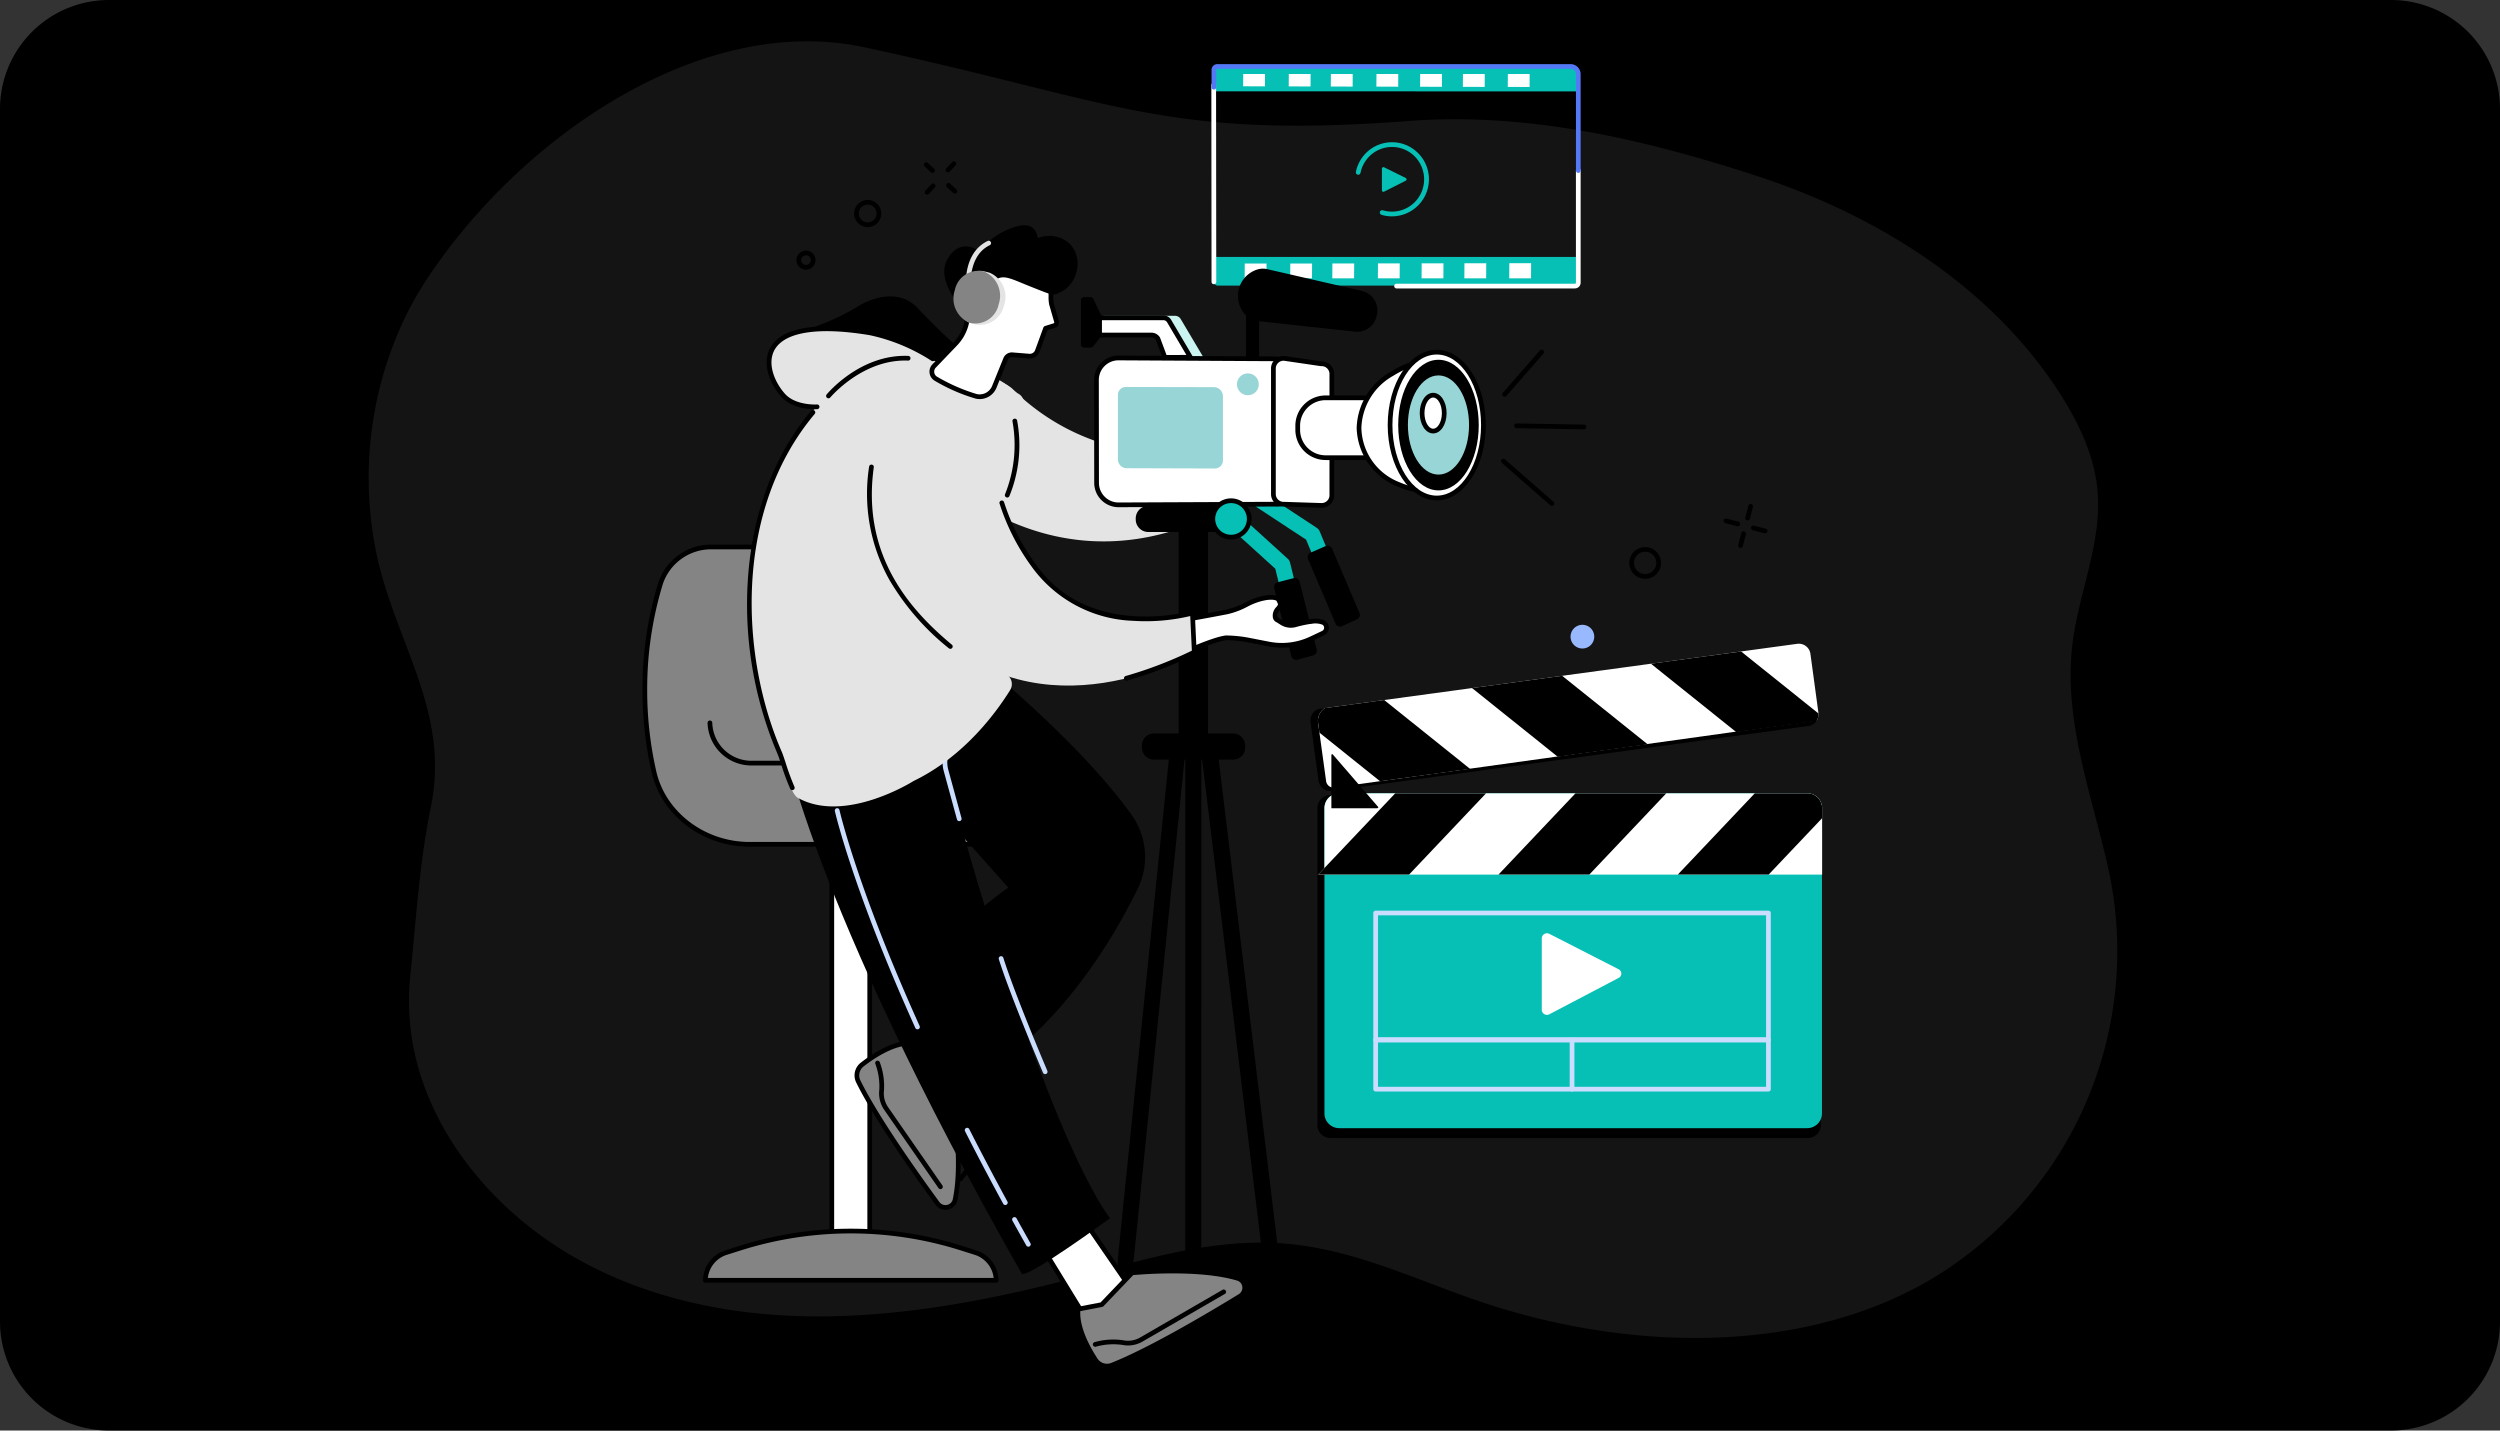 <svg xmlns="http://www.w3.org/2000/svg" xmlns:xlink="http://www.w3.org/1999/xlink" width="367" height="210" viewBox="0 0 367 210"><rect x="0" y="0" width="367" height="210" fill="#333333" stroke="none"/><defs><clipPath id="clip-path"><rect id="Rectangle_22041" data-name="Rectangle 22041" width="191.357" height="191.667" fill="none"></rect></clipPath></defs><g id="_6" data-name="6" transform="translate(0 -1900)"><path id="Path_24630" data-name="Path 24630" d="M16,0H351a16,16,0,0,1,16,16V194a16,16,0,0,1-16,16H16A16,16,0,0,1,0,194V16A16,16,0,0,1,16,0Z" transform="translate(0 1900)"></path><path id="Path_58039" data-name="Path 58039" d="M25.016,98.41a54.634,54.634,0,0,0-3.792,33.53c2.7,13.151,10.884,23.254,8.043,37.283-1.73,8.545-2.164,16.461-3.041,24.916-1.8,17.362,9.471,32.659,23.455,40.92,11.358,6.709,24.674,9.226,37.732,9.048,11.753-.161,23.485-2.332,34.874-5.25,10.975-2.812,21.706-6.518,33.21-5.349,9.568.972,18.185,5.109,27.1,8.193,21.273,7.364,47.042,8.4,66.495-2.808a56.123,56.123,0,0,0,26.267-61.115c-2.384-10.523-6.408-21.13-5.158-32.095.871-7.641,4.365-15.015,3.725-22.678-.426-5.092-2.667-9.869-5.409-14.18-10.01-15.743-26.771-26.284-44.5-32.091-16.685-5.465-33.892-9.424-51.262-8.108-35.915,2.718-43.237-2.986-79.941-10.836-23.7-5.068-50.2,13-64.067,33.927A49.835,49.835,0,0,0,25.016,98.41Z" transform="translate(34.002 1849.134)" fill="#fff" opacity="0.08"></path><g id="Group_251362" data-name="Group 251362" transform="translate(91.38 1912.22)"><g id="Group_251362-2" data-name="Group 251362" transform="translate(-6.806 -3)" clip-path="url(#clip-path)"><path id="Path_58041" data-name="Path 58041" d="M43.038,44.776" transform="translate(3.295 3.429)" fill="#caddff"></path><path id="Path_58042" data-name="Path 58042" d="M1110.993,1076.7H1040.9a1.9,1.9,0,0,1-1.9-1.9v-46.541a1.9,1.9,0,0,1,1.9-1.9h70.095a1.9,1.9,0,0,1,1.9,1.9V1074.8a1.9,1.9,0,0,1-1.9,1.9" transform="translate(-930.174 -918.856)"></path><path id="Path_58043" data-name="Path 58043" d="M1121.916,1026.094v44.8a2.174,2.174,0,0,1-2.172,2.177h-68.691a2.176,2.176,0,0,1-2.172-2.177v-44.8a2.175,2.175,0,0,1,2.172-2.177h68.691a2.174,2.174,0,0,1,2.172,2.177" transform="translate(-939.026 -916.676)" fill="#06c0b5"></path><path id="Path_58044" data-name="Path 58044" d="M1175.372,1207.657h-57.658a.346.346,0,0,1-.346-.346v-18.588a.346.346,0,0,1,.346-.346h57.658a.346.346,0,0,1,.346.346v18.588a.346.346,0,0,1-.346.346m-57.312-.693h56.966v-17.9H1118.06Z" transform="translate(-1000.34 -1063.911)" fill="#caddff"></path><path id="Path_58045" data-name="Path 58045" d="M1175.372,1374.4h-57.658a.346.346,0,0,1-.346-.346v-7.2a.346.346,0,0,1,.346-.346h57.658a.346.346,0,0,1,.346.346v7.2a.346.346,0,0,1-.346.346m-57.312-.693h56.966v-6.51H1118.06Z" transform="translate(-1000.34 -1223.387)" fill="#caddff"></path><path id="Path_58046" data-name="Path 58046" d="M1392.967,1374.4a.346.346,0,0,1-.346-.346v-7.2a.346.346,0,1,1,.693,0v7.2a.346.346,0,0,1-.346.346" transform="translate(-1246.764 -1223.387)" fill="#caddff"></path><path id="Path_58047" data-name="Path 58047" d="M1114.148,1026.094v9.749h-73.971l.912-.964v-8.785a2.176,2.176,0,0,1,2.173-2.177h68.714a2.174,2.174,0,0,1,2.173,2.177" transform="translate(-931.233 -916.676)" fill="#fff"></path><path id="Path_58048" data-name="Path 58048" d="M1064.812,1023.916l-11.3,11.926h-13.335l.912-.964,10.389-10.962Z" transform="translate(-931.233 -916.676)"></path><path id="Path_58049" data-name="Path 58049" d="M1317.453,1023.916l-11.3,11.926H1292.82l11.3-11.926Z" transform="translate(-1157.415 -916.676)"></path><path id="Path_58050" data-name="Path 58050" d="M1565.386,1026.094v1.466l-7.849,8.282H1544.2l11.3-11.926h7.708a2.174,2.174,0,0,1,2.173,2.177" transform="translate(-1382.471 -916.676)"></path><path id="Path_58051" data-name="Path 58051" d="M1103.607,829.228c-.006.009-.01.019-.016.028a1.124,1.124,0,0,1-.063.1,1.624,1.624,0,0,1-1.13.712l-70.062,9.536a1.638,1.638,0,0,1-1.389-.485,1.813,1.813,0,0,1-.514-1.044l-1.16-8.554a1.806,1.806,0,0,1,.439-1.453,1.606,1.606,0,0,1,.989-.527l.7-.1h0l8.674-1.18,6.287.193,6.612-1.949,13.232-1.8h0l6.357-.392,6.673-1.381,13.235-1.8,8.011-.677c.92-.125,1.408.715,1.541,1.684l1.8,7.946a1.358,1.358,0,0,1,.014.154,1.8,1.8,0,0,1-.231.991" transform="translate(-921.456 -732.721)"></path><path id="Path_58052" data-name="Path 58052" d="M1112.989,825.357c-.006.009-.01.019-.016.028l-11.9,1.656-12.987,1.807h0l-13.188,1.837h0l-12.859,1.789-13.188,1.835-6.674.929a1.1,1.1,0,0,1-1.242-.943l-.977-7.11-.2-1.453a2.151,2.151,0,0,1-.013-.477c0-.022,0-.045.007-.067a1.942,1.942,0,0,1,.042-.245c.006-.031.015-.063.024-.094a2.414,2.414,0,0,1,.079-.234c.012-.028.024-.057.037-.083a2.122,2.122,0,0,1,.214-.37,1.907,1.907,0,0,1,.119-.149,2.1,2.1,0,0,1,.326-.307c.022-.018.045-.036.07-.052l.034-.024c.027-.019.057-.037.085-.055h0l8.674-1.18,12.9-1.756,13.232-1.8h0l13.03-1.774,13.235-1.8,8.288-1.128a1.724,1.724,0,0,1,1.9,1.526l1.16,8.554a1.331,1.331,0,0,1,.014.154,1.8,1.8,0,0,1-.231.991" transform="translate(-930.838 -728.85)" fill="#fff"></path><path id="Path_58053" data-name="Path 58053" d="M1530.844,835.124c-.006.009-.01.019-.016.028q-.029.051-.062.1l-11.757,1.622-.08-.064-11.507-9.22-.946-.759,13.235-1.8.922.74,10.442,8.366a1.8,1.8,0,0,1-.231.991" transform="translate(-1348.694 -738.617)"></path><path id="Path_58054" data-name="Path 58054" d="M1281.507,869.234l-13.207,1.822-12.586-10.085,13.232-1.8h0Z" transform="translate(-1124.196 -769.184)"></path><path id="Path_58055" data-name="Path 58055" d="M1062.068,903.232l-13.207,1.82-8.9-7.133-.2-1.453a2.173,2.173,0,0,1,1.028-2.159l8.673-1.18Z" transform="translate(-930.84 -799.585)"></path><path id="Path_58056" data-name="Path 58056" d="M1065.072,977.031h-6.647c.072,0,.017-.055.017-.122v-7.691a.122.122,0,0,1,.214-.08l6.647,7.691c.068.079.012.2-.231.2" transform="translate(-947.57 -867.597)"></path><path id="Path_58057" data-name="Path 58057" d="M1353.49,1231.328l0-10.521a.762.762,0,0,1,1.1-.65l10.148,5.192a.709.709,0,0,1,.006,1.3l-10.151,5.329a.761.761,0,0,1-1.106-.646" transform="translate(-1211.731 -1092.296)" fill="#fff"></path><path id="Path_58058" data-name="Path 58058" d="M1098.168,122.2a5.355,5.355,0,0,1-1.526-.222.346.346,0,0,1,.2-.664,4.716,4.716,0,0,0,4.887-1.426,4.773,4.773,0,0,0-.443-6.7,4.7,4.7,0,0,0-6.655.445,4.759,4.759,0,0,0-1.073,2.174.346.346,0,1,1-.678-.138,5.45,5.45,0,0,1,1.229-2.491,5.389,5.389,0,0,1,7.635-.511,5.44,5.44,0,0,1-3.574,9.532" transform="translate(-978.407 -99.66)" fill="#06c0b5"></path><path id="Path_58059" data-name="Path 58059" d="M1129.4,149.66v-3.186a.219.219,0,0,1,.316-.2l3.186,1.573a.219.219,0,0,1,0,.392l-3.185,1.613a.219.219,0,0,1-.318-.2" transform="translate(-1011.109 -130.936)" fill="#06c0b5"></path><path id="Path_58060" data-name="Path 58060" d="M945.676,5.126a1.134,1.134,0,0,1,1.107,1.088l-.047,2.572-53.52-.009.079-3.139a.5.5,0,0,1,.517-.513Z" transform="translate(-799.663 -4.589)" fill="#06c0b5"></path><path id="Path_58061" data-name="Path 58061" d="M893.807,272.136l.012,3.653a.58.58,0,0,0,.6.555h52.364a.471.471,0,0,0,.523-.468l-.012-3.74Z" transform="translate(-800.193 -243.634)" fill="#06c0b5"></path><path id="Path_58062" data-name="Path 58062" d="M938.086,15.648h-3.2l-.012,1.806,3.205.013Z" transform="translate(-836.955 -14.009)" fill="#fff"></path><path id="Path_58063" data-name="Path 58063" d="M937,283.544h3.2l.013-2.168-3.2,0Z" transform="translate(-838.859 -251.906)" fill="#fff"></path><path id="Path_58064" data-name="Path 58064" d="M1000.867,283.47h3.2l.013-2.176-3.2,0Z" transform="translate(-896.04 -251.832)" fill="#fff"></path><path id="Path_58065" data-name="Path 58065" d="M1001.955,15.648h-3.2l-.012,1.823,3.205.013Z" transform="translate(-894.134 -14.009)" fill="#fff"></path><path id="Path_58066" data-name="Path 58066" d="M1060.966,15.648h-3.2l-.012,1.839,3.205.013Z" transform="translate(-946.965 -14.009)" fill="#fff"></path><path id="Path_58067" data-name="Path 58067" d="M1059.878,283.4h3.2l.013-2.184-3.2,0Z" transform="translate(-948.871 -251.764)" fill="#fff"></path><path id="Path_58068" data-name="Path 58068" d="M1123.749,283.328h3.2l.013-2.193-3.2,0Z" transform="translate(-1006.052 -251.69)" fill="#fff"></path><path id="Path_58069" data-name="Path 58069" d="M1124.835,15.648h-3.2l-.013,1.856,3.205.013Z" transform="translate(-1004.144 -14.009)" fill="#fff"></path><path id="Path_58070" data-name="Path 58070" d="M1186.108,15.648h-3.2l-.013,1.872,3.205.013Z" transform="translate(-1059 -14.009)" fill="#fff"></path><path id="Path_58071" data-name="Path 58071" d="M1185.022,283.257h3.2l.013-2.2-3.2,0Z" transform="translate(-1060.908 -251.619)" fill="#fff"></path><path id="Path_58072" data-name="Path 58072" d="M1246.048,15.648h-3.2l-.013,1.888,3.205.013Z" transform="translate(-1112.661 -14.009)" fill="#fff"></path><path id="Path_58073" data-name="Path 58073" d="M1244.963,283.188h3.2l.013-2.209-3.2,0Z" transform="translate(-1114.57 -251.55)" fill="#fff"></path><path id="Path_58074" data-name="Path 58074" d="M1307.9,283.115h3.2l.013-2.218-3.2,0Z" transform="translate(-1170.919 -251.477)" fill="#fff"></path><path id="Path_58075" data-name="Path 58075" d="M1308.988,15.648h-3.2l-.013,1.9,3.205.013Z" transform="translate(-1169.01 -14.009)" fill="#fff"></path><path id="Path_58076" data-name="Path 58076" d="M890.736,57.657a.346.346,0,0,1-.346-.346l-.027-28.866a.346.346,0,0,1,.346-.346h0a.346.346,0,0,1,.346.346l.027,28.866a.346.346,0,0,1-.346.346Z" transform="translate(-797.11 -25.156)" fill="#fff"></path><path id="Path_58077" data-name="Path 58077" d="M1173.153,165.367h-26.161a.346.346,0,1,1,0-.693h26.161a.174.174,0,0,0,.127-.047.162.162,0,0,0,.043-.118V148.061a.346.346,0,0,1,.693,0v16.446a.85.85,0,0,1-.245.609.864.864,0,0,1-.618.25" transform="translate(-1026.551 -132.244)" fill="#fff"></path><path id="Path_58078" data-name="Path 58078" d="M944.5,17.792a.346.346,0,0,1-.346-.346V3.253a.784.784,0,0,0-.76-.742H891.524a.173.173,0,0,0-.127.047.162.162,0,0,0-.044.119V5.206a.346.346,0,1,1-.693,0V2.678a.851.851,0,0,1,.245-.609.863.863,0,0,1,.618-.25h51.865a1.486,1.486,0,0,1,1.453,1.433V17.446a.346.346,0,0,1-.346.346" transform="translate(-797.377 -1.628)" fill="#5479f7"></path><path id="Path_58085" data-name="Path 58085" d="M310.278,266.011a1.4,1.4,0,0,1-1.4-1.351,1.4,1.4,0,0,1,1.349-1.448,1.376,1.376,0,0,1,1,.375,1.4,1.4,0,0,1-.906,2.423h-.05m0-2.108h-.025a.708.708,0,0,0-.457,1.225.722.722,0,0,0,.505.189.708.708,0,0,0,.457-1.225.7.7,0,0,0-.48-.19" transform="translate(-276.531 -235.643)"></path><path id="Path_58086" data-name="Path 58086" d="M391.645,196.192a1.993,1.993,0,0,1-1.989-1.926,2,2,0,0,1,1.922-2.063,1.993,1.993,0,0,1,2.06,1.925,2,2,0,0,1-1.922,2.063h-.071m.059-.347h0Zm-.055-2.951H391.6a1.3,1.3,0,1,0,.931.349,1.287,1.287,0,0,0-.884-.35" transform="translate(-348.845 -172.07)"></path><path id="Path_58087" data-name="Path 58087" d="M489.041,170.857a.346.346,0,0,1-.253-.583l.874-.933a.346.346,0,1,1,.505.473l-.874.934a.345.345,0,0,1-.253.109" transform="translate(-437.511 -151.507)"></path><path id="Path_58088" data-name="Path 58088" d="M518.252,139.663a.346.346,0,0,1-.253-.583l.874-.933a.346.346,0,0,1,.505.473l-.874.933a.345.345,0,0,1-.253.11" transform="translate(-463.663 -123.58)"></path><path id="Path_58089" data-name="Path 58089" d="M519.931,170.039a.345.345,0,0,1-.236-.093l-.936-.87a.346.346,0,0,1,.472-.507l.936.871a.346.346,0,0,1-.236.6" transform="translate(-464.327 -150.831)"></path><path id="Path_58090" data-name="Path 58090" d="M488.643,140.959a.345.345,0,0,1-.236-.093l-.936-.87a.346.346,0,1,1,.472-.507l.936.87a.346.346,0,0,1-.236.6" transform="translate(-436.316 -124.796)"></path><path id="Path_58091" data-name="Path 58091" d="M1395.8,791.18a1.739,1.739,0,1,1,1.508-1.94,1.736,1.736,0,0,1-1.508,1.94" transform="translate(-1247.86 -705.213)" fill="#99b9ff"></path><path id="Path_58092" data-name="Path 58092" d="M1478.439,683.359a2.33,2.33,0,0,1-2.3-2.043,2.327,2.327,0,1,1,2.6,2.025,2.382,2.382,0,0,1-.292.018m.008-3.971a1.663,1.663,0,0,0-.205.013,1.636,1.636,0,1,0,1.206.333,1.62,1.62,0,0,0-1-.346" transform="translate(-1321.514 -607.612)"></path><path id="Path_58093" data-name="Path 58093" d="M1639.014,620.774a.35.35,0,0,1-.086-.011.346.346,0,0,1-.249-.422l.443-1.728a.346.346,0,1,1,.671.172l-.443,1.728a.346.346,0,0,1-.335.26" transform="translate(-1467.04 -553.59)"></path><path id="Path_58094" data-name="Path 58094" d="M1629.15,659.2a.346.346,0,0,1-.336-.432l.444-1.728a.346.346,0,1,1,.671.172l-.443,1.728a.346.346,0,0,1-.335.26" transform="translate(-1458.209 -587.993)"></path><path id="Path_58095" data-name="Path 58095" d="M1610.519,639.887a.339.339,0,0,1-.087-.011l-1.724-.444a.346.346,0,1,1,.173-.67l1.724.444a.346.346,0,0,1-.086.681" transform="translate(-1439.986 -571.849)"></path><path id="Path_58096" data-name="Path 58096" d="M1648.867,649.77a.334.334,0,0,1-.087-.011l-1.724-.444a.346.346,0,1,1,.173-.67l1.724.444a.346.346,0,0,1-.086.681" transform="translate(-1474.318 -580.698)"></path><path id="Path_58097" data-name="Path 58097" d="M535.579,1551.322a.346.346,0,0,1-.273-.559l.971-1.243a.346.346,0,0,1,.546.426l-.971,1.243a.346.346,0,0,1-.273.133" transform="translate(-479.175 -1387.11)"></path><path id="Path_58098" data-name="Path 58098" d="M568.039,1509.781a.346.346,0,0,1-.273-.559l.971-1.243a.346.346,0,0,1,.546.427l-.971,1.243a.346.346,0,0,1-.273.133" transform="translate(-508.235 -1349.921)"></path><path id="Path_58099" data-name="Path 58099" d="M572.564,1547.739a.345.345,0,0,1-.212-.073l-1.246-.966a.346.346,0,1,1,.425-.547l1.246.966a.346.346,0,0,1-.213.62" transform="translate(-511.171 -1384.15)"></path><path id="Path_58100" data-name="Path 58100" d="M530.923,1515.45a.345.345,0,0,1-.212-.073l-1.246-.966a.346.346,0,0,1,.424-.547l1.246.966a.346.346,0,0,1-.212.62" transform="translate(-473.891 -1355.243)"></path><rect id="Rectangle_22038" data-name="Rectangle 22038" width="5.568" height="60.811" transform="translate(37.534 114.057)" fill="#fff"></rect><path id="Path_58101" data-name="Path 58101" d="M360.974,1147.2h-5.568a.346.346,0,0,1-.346-.346v-60.811a.346.346,0,0,1,.346-.346h5.568a.346.346,0,0,1,.346.346v60.811a.346.346,0,0,1-.346.346m-5.221-.693h4.875v-60.118h-4.875Z" transform="translate(-317.872 -971.984)"></path><path id="Path_58102" data-name="Path 58102" d="M202.533,1637.448a53.721,53.721,0,0,0-16.167,2.485l-2.054.649a4.346,4.346,0,0,0-3.119,4.1h42.68a4.346,4.346,0,0,0-3.119-4.1l-2.054-.649a53.719,53.719,0,0,0-16.167-2.485" transform="translate(-162.216 -1465.948)" fill="#858484"></path><path id="Path_58103" data-name="Path 58103" d="M220.914,1642.065h-42.68a.346.346,0,0,1-.346-.346,4.685,4.685,0,0,1,3.361-4.427l2.054-.649a54.174,54.174,0,0,1,32.542,0l2.054.649a4.685,4.685,0,0,1,3.361,4.427.346.346,0,0,1-.346.346m-42.318-.693h41.956a4.021,4.021,0,0,0-2.861-3.42l-2.054-.649a53.48,53.48,0,0,0-32.125,0l-2.054.649a4.021,4.021,0,0,0-2.861,3.42" transform="translate(-159.256 -1462.989)"></path><path id="Path_58104" data-name="Path 58104" d="M134.645,678.571h-28.5a7.786,7.786,0,0,0-7.518,5.312,53.032,53.032,0,0,0-2.321,15.676,53.885,53.885,0,0,0,1.347,12.058c1.429,6.218,7.318,10.61,14.042,10.61h31.46c6.823,0,12.9-4.63,13.176-10.851.035-.782.125-1.728.129-2.775a6.081,6.081,0,0,0-6.284-6.263h.693c-3.57,0-6.556-3.721-6.894-7.083a71.466,71.466,0,0,0-1.815-11.372,7.786,7.786,0,0,0-7.518-5.312" transform="translate(-86.222 -607.5)" fill="#858484"></path><path id="Path_58105" data-name="Path 58105" d="M140.2,719.613h-31.46c-6.884,0-12.931-4.575-14.38-10.879A54.267,54.267,0,0,1,93,696.6a53.227,53.227,0,0,1,2.336-15.778,8.174,8.174,0,0,1,7.849-5.556h28.5a8.174,8.174,0,0,1,7.849,5.556,72.373,72.373,0,0,1,1.829,11.44c.321,3.2,3.19,6.772,6.549,6.772a.344.344,0,0,1,.174.047,6.3,6.3,0,0,1,3.854,1.8,6.741,6.741,0,0,1,1.909,4.766c0,.715-.045,1.387-.083,1.98-.018.285-.035.556-.047.809a10.9,10.9,0,0,1-4.263,8.012,14.786,14.786,0,0,1-9.259,3.169m-37.01-43.655A7.477,7.477,0,0,0,96,681.026,52.533,52.533,0,0,0,93.695,696.6a53.575,53.575,0,0,0,1.338,11.98c1.377,5.992,7.141,10.341,13.7,10.341H140.2c6.815,0,12.57-4.719,12.83-10.52.012-.257.029-.532.047-.822.037-.583.079-1.244.081-1.938a6.045,6.045,0,0,0-1.707-4.275,5.813,5.813,0,0,0-4.23-1.64.345.345,0,0,1-.213-.073c-3.4-.55-6.009-4.105-6.333-7.322a71.829,71.829,0,0,0-1.8-11.3,7.477,7.477,0,0,0-7.187-5.068Z" transform="translate(-83.261 -604.541)"></path><path id="Path_58106" data-name="Path 58106" d="M229.555,928.463H190.822a6.434,6.434,0,0,1-6.588-6.252.346.346,0,1,1,.693,0,5.742,5.742,0,0,0,5.9,5.56h38.734a.346.346,0,1,1,0,.693" transform="translate(-164.938 -825.312)"></path><rect id="Rectangle_22039" data-name="Rectangle 22039" width="4.322" height="34.345" transform="translate(88.449 65.33)"></rect><path id="Path_58107" data-name="Path 58107" d="M806.432,943.853H794.8a1.76,1.76,0,0,1-1.76-1.76v-.314a1.76,1.76,0,0,1,1.76-1.76h11.634a1.76,1.76,0,0,1,1.76,1.76v.314a1.76,1.76,0,0,1-1.76,1.76" transform="translate(-709.979 -841.565)"></path><path id="Path_58108" data-name="Path 58108" d="M759.9,998.829l7.508-73.937-.009,74.236c0,.949.53,7.035,1.173,7.035h.027c.643,0,1.154-6.086,1.154-7.035l.009-74L778.81,999.5c.1.82,1.5,6.661,2.059,6.661.724,0,.461-5.619.335-6.671l-9.13-75.365-2.308.827v-4.81h-2.354v4.114l-2.165-.741-7.641,74.771c-.113,1.044-.67,7.875.046,7.875l.559.18c.572,0,1.6-6.68,1.694-7.514" transform="translate(-677.977 -823.772)"></path><path id="Path_58109" data-name="Path 58109" d="M456.231,1351.383l-5.4,4.144,4.738,6.439,5.052-4.818Z" transform="translate(-403.617 -1209.844)" fill="#fff"></path><path id="Path_58110" data-name="Path 58110" d="M452.615,1359.352h-.03a.346.346,0,0,1-.249-.14l-4.738-6.439a.346.346,0,0,1,.068-.48l5.4-4.144a.346.346,0,0,1,.486.065l4.394,5.765a.346.346,0,0,1-.036.461l-5.052,4.818a.347.347,0,0,1-.239.1m-4.259-6.717,4.3,5.849,4.543-4.332-4-5.242Z" transform="translate(-400.657 -1206.884)"></path><path id="Path_58111" data-name="Path 58111" d="M407.464,1381.378l-5.015-4.063-.945-3.4c-2.634-.065-5.59,1.9-7.212,3.16a2,2,0,0,0-.576,2.466c2.675,5.436,8.708,13.916,11.628,17.91a1.449,1.449,0,0,0,2.587-.539c1.29-6.112-.467-15.529-.467-15.529" transform="translate(-352.298 -1230.011)" fill="#858484"></path><path id="Path_58112" data-name="Path 58112" d="M403.572,1395.43a1.778,1.778,0,0,1-1.444-.739c-3.222-4.408-9.022-12.6-11.659-17.961a2.361,2.361,0,0,1,.674-2.892c1.563-1.217,4.568-3.234,7.3-3.234h.135a.346.346,0,0,1,.325.254l.915,3.3,4.929,3.993a.345.345,0,0,1,.122.205c.072.387,1.755,9.554.466,15.664a1.758,1.758,0,0,1-1.369,1.369,1.855,1.855,0,0,1-.392.042M398.3,1371.3c-2.488.066-5.27,1.946-6.736,3.086a1.666,1.666,0,0,0-.478,2.04c2.614,5.312,8.388,13.469,11.6,17.858a1.1,1.1,0,0,0,1.132.429,1.06,1.06,0,0,0,.837-.835c1.181-5.6-.248-14.139-.447-15.27l-4.915-3.982a.347.347,0,0,1-.116-.176Z" transform="translate(-349.36 -1227.053)"></path><path id="Path_58113" data-name="Path 58113" d="M428.773,1417.457a.345.345,0,0,1-.285-.149l-7.989-11.516a4.26,4.26,0,0,1-.706-2.871,9.416,9.416,0,0,0-.576-3.849.346.346,0,0,1,.643-.256,9.959,9.959,0,0,1,.621,4.177,3.569,3.569,0,0,0,.587,2.406l7.988,11.516a.346.346,0,0,1-.284.543" transform="translate(-375.288 -1252.113)"></path><path id="Path_58114" data-name="Path 58114" d="M415.765,829.281s15.408,12.168,23.56,23.557a10.638,10.638,0,0,1,.872,10.884c-3.753,7.625-11.869,21.3-24.432,28.118l-10.55-13.483s9.226-10.2,16.007-14.849l-17.294-19.387-4.3-9.736Z" transform="translate(-357.774 -742.426)"></path><path id="Path_58115" data-name="Path 58115" d="M648.173,1618.271l7.416,12.1,6.8-4.2-8.115-11.811Z" transform="translate(-580.286 -1445.282)" fill="#fff"></path><path id="Path_58116" data-name="Path 58116" d="M652.629,1627.756a.347.347,0,0,1-.3-.165l-7.416-12.1a.346.346,0,0,1,.109-.473l6.1-3.908a.346.346,0,0,1,.472.1l8.115,11.811a.346.346,0,0,1-.1.491l-6.8,4.2a.346.346,0,0,1-.182.052m-6.943-12.336,7.057,11.513,6.2-3.822-7.719-11.235Z" transform="translate(-577.326 -1442.321)"></path><path id="Path_58117" data-name="Path 58117" d="M711.235,1693.7l-4.459,4.666-3.47.663c-.281,2.62,1.432,5.728,2.557,7.448a2,2,0,0,0,2.41.776c5.636-2.221,14.58-7.54,18.8-10.123a1.449,1.449,0,0,0-.325-2.623c-5.985-1.786-15.512-.807-15.512-.807" transform="translate(-629.617 -1516.07)" fill="#858484"></path><path id="Path_58118" data-name="Path 58118" d="M704.6,1704.726a2.369,2.369,0,0,1-1.979-1.069c-1.1-1.685-2.907-4.923-2.612-7.674a.346.346,0,0,1,.279-.3l3.361-.642,4.383-4.586a.347.347,0,0,1,.215-.105c.392-.041,9.664-.966,15.646.819a1.759,1.759,0,0,1,1.252,1.477,1.783,1.783,0,0,1-.845,1.773c-4.656,2.851-13.3,7.96-18.853,10.15a2.312,2.312,0,0,1-.848.161m-3.923-8.416c-.138,2.486,1.507,5.413,2.524,6.968a1.665,1.665,0,0,0,1.993.643c5.508-2.171,14.109-7.257,18.745-10.1a1.1,1.1,0,0,0,.52-1.093,1.061,1.061,0,0,0-.763-.9c-5.481-1.636-14.109-.912-15.252-.806l-4.37,4.573a.347.347,0,0,1-.185.1Zm3.146-.953h0Z" transform="translate(-626.662 -1513.06)"></path><path id="Path_58119" data-name="Path 58119" d="M724.611,1727.766a.346.346,0,0,1-.1-.677,9.959,9.959,0,0,1,4.214-.277,3.563,3.563,0,0,0,2.445-.388l12.13-7.019a.346.346,0,1,1,.347.6l-12.13,7.019a4.257,4.257,0,0,1-2.919.469,9.414,9.414,0,0,0-3.883.259.351.351,0,0,1-.1.015" transform="translate(-648.408 -1539.279)"></path><path id="Path_58120" data-name="Path 58120" d="M323.159,924.987c.547.963,12.973-8.123,12.973-8.123s-9.507-11.13-24.617-67.7c-.176-.658-2.962-14.493-2.962-14.493l-20.647,10.824s3.628,23.807,35.252,79.492" transform="translate(-257.753 -747.251)"></path><path id="Path_58121" data-name="Path 58121" d="M516.111,950.2a.346.346,0,0,1-.334-.255l-1.942-7.1a4.761,4.761,0,0,1,.663-3.951l1.189-1.739a.346.346,0,1,1,.572.391l-1.189,1.739a4.07,4.07,0,0,0-.567,3.377l1.942,7.1a.346.346,0,0,1-.243.425.35.35,0,0,1-.092.012" transform="translate(-459.867 -838.873)" fill="#caddff"></path><path id="Path_58122" data-name="Path 58122" d="M613.481,1622.259a.346.346,0,0,1-.3-.176c-.689-1.222-1.375-2.45-2.038-3.651a.346.346,0,1,1,.606-.335c.662,1.2,1.347,2.427,2.035,3.646a.346.346,0,0,1-.3.516" transform="translate(-547.094 -1448.464)" fill="#caddff"></path><path id="Path_58123" data-name="Path 58123" d="M550.631,1504.075a.346.346,0,0,1-.3-.181c-1.943-3.57-3.829-7.152-5.6-10.647a.346.346,0,0,1,.617-.314c1.773,3.489,3.656,7.065,5.6,10.63a.346.346,0,0,1-.3.512" transform="translate(-487.636 -1336.401)" fill="#caddff"></path><path id="Path_58124" data-name="Path 58124" d="M374.724,1077.175a.346.346,0,0,1-.316-.2c-9.19-20.352-11.788-31.728-11.814-31.841a.346.346,0,1,1,.676-.151c.025.112,2.613,11.429,11.769,31.707a.346.346,0,0,1-.315.489" transform="translate(-324.61 -935.29)" fill="#caddff"></path><path id="Path_58125" data-name="Path 58125" d="M599.17,1269.488a.346.346,0,0,1-.319-.21c-.047-.111-4.739-11.118-6.482-16.652a.346.346,0,0,1,.661-.208c1.733,5.5,6.411,16.478,6.458,16.588a.346.346,0,0,1-.318.482" transform="translate(-530.313 -1121.028)" fill="#caddff"></path><path id="Path_58126" data-name="Path 58126" d="M499.2,442.1a32.626,32.626,0,0,0,10.215,6.942c14.393,6.136,26.476,1.691,29.216.313l-1.21,5.595s-20.543,19.468-45,3.087c0,0-9.595-6.535-5.007-13.558A7.954,7.954,0,0,1,499.2,442.1" transform="translate(-435.253 -394.338)" fill="#e4e4e4"></path><path id="Path_58127" data-name="Path 58127" d="M313.768,332.546a34.042,34.042,0,0,0,8.413-3.621c1.547-.989,5.783-2.915,8.758.08a105.5,105.5,0,0,0,8.055,7.678,32.691,32.691,0,0,1,2.483,2.293,50.13,50.13,0,0,1-11.433-1.436,160.538,160.538,0,0,1-16.277-4.994" transform="translate(-280.905 -293.108)"></path><path id="Path_58128" data-name="Path 58128" d="M265.257,476.852s-10.065,6.385-17.027,2.467c-1.108-.623-2.364-5.44-2.861-6.58-7.41-17-6.611-42.654,10.773-55.5,6.452-4.767,16.365-1.02,20.132.054,1.824.52,3.974,2.536,4.253,2.665,4.5,2.084-7.1,20.372-5.748,31.336.813,6.6,2.706,9.015,4.084,9.9a1.69,1.69,0,0,1,.557,2.316c-1.97,3.18-6.717,9.745-14.163,13.342" transform="translate(-215.702 -371.429)" fill="#e4e4e4"></path><path id="Path_58129" data-name="Path 58129" d="M275.494,384.4s-3.262.213-4.958-1.667c-3.454-3.829-4.611-12.079,12.737-9.192,5.662.942,11.533,5.373,11.533,5.373l5.113,4.66Z" transform="translate(-240.33 -333.882)" fill="#e4e4e4"></path><path id="Path_58130" data-name="Path 58130" d="M246.272,542.482a.346.346,0,0,1-.315-.2,36.311,36.311,0,0,1-1.334-3.614c-.219-.665-.408-1.239-.535-1.53a55.934,55.934,0,0,1-4.345-25.545c.638-9.752,3.848-18.323,9.285-24.787a.346.346,0,0,1,.53.446c-11.976,14.237-10.9,35.7-4.835,49.609.14.321.324.881.558,1.59a35.782,35.782,0,0,0,1.3,3.54.346.346,0,0,1-.314.492" transform="translate(-214.53 -435.709)"></path><path id="Path_58131" data-name="Path 58131" d="M274.183,381.611c-.918,0-3.42-.159-4.891-1.79-1.737-1.926-2.921-4.908-1.649-7.231,1.14-2.082,4.616-4.213,14.7-2.535a27.8,27.8,0,0,1,9.325,3.859.346.346,0,1,1-.363.59,27.12,27.12,0,0,0-9.076-3.765c-7.555-1.257-12.52-.482-13.979,2.184-1.1,2.014.034,4.747,1.556,6.435,1.561,1.731,4.648,1.557,4.679,1.554a.343.343,0,0,1,.368.323.346.346,0,0,1-.323.368c-.025,0-.149.009-.347.009" transform="translate(-239.134 -330.755)"></path><path id="Path_58132" data-name="Path 58132" d="M350.751,416.934a.346.346,0,0,1-.266-.567c.2-.243,5-5.934,11.974-5.66a.346.346,0,1,1-.027.692c-6.625-.266-11.366,5.353-11.413,5.41a.346.346,0,0,1-.267.125" transform="translate(-313.705 -367.682)"></path><path id="Path_58133" data-name="Path 58133" d="M601.269,510.3a.346.346,0,0,1-.317-.484,19.365,19.365,0,0,0,1.094-10.67.346.346,0,1,1,.676-.15,19.743,19.743,0,0,1-1.135,11.1.346.346,0,0,1-.318.208" transform="translate(-537.984 -446.486)"></path><path id="Path_58134" data-name="Path 58134" d="M799.183,624.844H786.212A1.846,1.846,0,0,1,784.366,623v-.143a1.846,1.846,0,0,1,1.846-1.846h12.971a1.846,1.846,0,0,1,1.846,1.846V623a1.846,1.846,0,0,1-1.846,1.846" transform="translate(-702.215 -555.967)"></path><path id="Path_58135" data-name="Path 58135" d="M962.689,621.613a1.155,1.155,0,0,1-1.067-.712l-4.685-11.265-7.227-4.749a1.155,1.155,0,0,1,1.268-1.93L958.5,607.9a1.154,1.154,0,0,1,.432.522l4.821,11.592a1.155,1.155,0,0,1-1.066,1.6" transform="translate(-849.776 -539.635)" fill="#06c0b5"></path><path id="Path_58136" data-name="Path 58136" d="M1030.375,688.664l2.19-1a.723.723,0,0,0,.365-.942l-4.02-9.428a.723.723,0,0,0-.953-.379l-2.2.958a.723.723,0,0,0-.377.947l4.033,9.469a.723.723,0,0,0,.965.374" transform="translate(-917.932 -605.966)"></path><path id="Path_58137" data-name="Path 58137" d="M930.432,296.2l14.308,1.565a2.943,2.943,0,0,0,3.209-2.361l.037-.187a2.944,2.944,0,0,0-2.229-3.435L931.9,288.595a2.8,2.8,0,0,0-1.417.024,4.057,4.057,0,0,0-1.191,7.21,2.784,2.784,0,0,0,1.142.37" transform="translate(-830.414 -258.297)"></path><rect id="Rectangle_22040" data-name="Rectangle 22040" width="1.914" height="12.371" transform="translate(98.348 32.347)"></rect><path id="Path_58138" data-name="Path 58138" d="M755.488,435.14l-22.9.1a3.237,3.237,0,0,1-3.252-3.234l-.019-15.09a3.237,3.237,0,0,1,3.255-3.242l22.915.126c1.715.023,3.115,1.076,3.115,2.352V433.02c0,1.277-1.4,2.226-3.115,2.12" transform="translate(-652.932 -370.351)" fill="#fff"></path><path id="Path_58139" data-name="Path 58139" d="M729.613,432.631a3.583,3.583,0,0,1-3.583-3.58l-.019-15.09a3.584,3.584,0,0,1,3.583-3.588h.02l22.915.126c1.908.025,3.459,1.236,3.459,2.7v16.864a2.149,2.149,0,0,1-.719,1.588,3.682,3.682,0,0,1-2.751.879l-22.888.1Zm-.019-21.566a2.891,2.891,0,0,0-2.89,2.895l.019,15.09a2.872,2.872,0,0,0,.853,2.047,2.838,2.838,0,0,0,2.051.841l22.9-.1h.023a3.04,3.04,0,0,0,2.246-.691,1.474,1.474,0,0,0,.5-1.083V413.2c0-1.086-1.244-1.986-2.773-2.006l-22.912-.126Z" transform="translate(-649.972 -367.392)"></path><path id="Path_58140" data-name="Path 58140" d="M984.332,435.847l-5.452-.176a1.5,1.5,0,0,1-1.563-1.42V415.682a1.5,1.5,0,0,1,1.563-1.42l5.452.8a1.5,1.5,0,0,1,1.563,1.42v17.949a1.5,1.5,0,0,1-1.563,1.42" transform="translate(-874.958 -370.874)" fill="#fff"></path><path id="Path_58141" data-name="Path 58141" d="M981.373,433.233h-.011l-5.451-.176h0a1.84,1.84,0,0,1-1.9-1.766v-18.57a1.844,1.844,0,0,1,1.909-1.766.355.355,0,0,1,.05,0l5.428.793a1.841,1.841,0,0,1,1.882,1.766v17.949a1.844,1.844,0,0,1-1.909,1.766M975.9,411.649a1.15,1.15,0,0,0-1.193,1.073v18.57a1.153,1.153,0,0,0,1.217,1.074l5.457.176a1.152,1.152,0,0,0,1.211-1.073V413.518a1.153,1.153,0,0,0-1.216-1.074.33.33,0,0,1-.05,0Z" transform="translate(-871.998 -367.914)"></path><path id="Path_58142" data-name="Path 58142" d="M1021.822,478.347h-6.31a4.094,4.094,0,0,1-4.094-4.094v-.6a4.094,4.094,0,0,1,4.094-4.094h6.31Z" transform="translate(-905.486 -420.38)" fill="#fff"></path><path id="Path_58143" data-name="Path 58143" d="M1018.864,475.733h-6.31a4.445,4.445,0,0,1-4.44-4.44v-.6a4.445,4.445,0,0,1,4.44-4.44h6.31a.346.346,0,0,1,.346.346v8.787a.346.346,0,0,1-.346.346m-6.31-8.787a3.752,3.752,0,0,0-3.747,3.748v.6a3.752,3.752,0,0,0,3.747,3.748h5.964v-8.094Z" transform="translate(-902.528 -417.42)"></path><path id="Path_58144" data-name="Path 58144" d="M1105.645,420.812a13.619,13.619,0,0,0-3.392,1.553,9.438,9.438,0,0,0-4.873,7.957,9.153,9.153,0,0,0,5.888,8.337,10.523,10.523,0,0,0,2.632.775Z" transform="translate(-982.445 -376.738)" fill="#fff"></path><path id="Path_58145" data-name="Path 58145" d="M1102.941,436.822l-.042,0a10.786,10.786,0,0,1-2.728-.8,9.534,9.534,0,0,1-6.1-8.655,9.773,9.773,0,0,1,5.038-8.252,13.848,13.848,0,0,1,3.488-1.594.346.346,0,0,1,.432.331l.255,18.623a.346.346,0,0,1-.346.351m-.595-18.5a14.625,14.625,0,0,0-2.87,1.379,9.1,9.1,0,0,0-4.709,7.662,8.742,8.742,0,0,0,5.679,8.019,11.07,11.07,0,0,0,2.142.681Z" transform="translate(-979.486 -373.778)"></path><path id="Path_58146" data-name="Path 58146" d="M1140.851,416.281c0,5.912,3.068,10.7,6.853,10.7s6.853-4.792,6.853-10.7-3.068-10.7-6.853-10.7-6.853,4.793-6.853,10.7" transform="translate(-1021.363 -363.099)" fill="#fff"></path><path id="Path_58147" data-name="Path 58147" d="M1144.745,424.372c-3.969,0-7.2-4.957-7.2-11.051s3.23-11.051,7.2-11.051,7.2,4.957,7.2,11.051-3.229,11.051-7.2,11.051m0-21.409c-3.588,0-6.507,4.647-6.507,10.358s2.919,10.358,6.507,10.358,6.507-4.647,6.507-10.358-2.919-10.358-6.507-10.358" transform="translate(-1018.404 -360.139)"></path><path id="Path_58148" data-name="Path 58148" d="M1152.255,425.829c0,5.295,2.647,9.587,5.911,9.587s5.912-4.292,5.912-9.587-2.647-9.587-5.912-9.587-5.911,4.292-5.911,9.587" transform="translate(-1031.573 -372.647)"></path><path id="Path_58149" data-name="Path 58149" d="M1165.838,445.431c0,4.021,2.01,7.28,4.489,7.28s4.489-3.259,4.489-7.28-2.01-7.28-4.489-7.28-4.489,3.259-4.489,7.28" transform="translate(-1043.733 -392.261)" fill="#98d5d6"></path><path id="Path_58150" data-name="Path 58150" d="M1185.746,468.494c0,1.455.727,2.635,1.624,2.635s1.625-1.18,1.625-2.635-.727-2.635-1.625-2.635-1.624,1.18-1.624,2.635" transform="translate(-1061.556 -417.067)" fill="#fff"></path><path id="Path_58151" data-name="Path 58151" d="M1184.41,468.516c-1.105,0-1.971-1.309-1.971-2.981s.866-2.981,1.971-2.981,1.971,1.309,1.971,2.981-.866,2.981-1.971,2.981m0-5.269c-.693,0-1.278,1.048-1.278,2.288s.585,2.288,1.278,2.288,1.278-1.048,1.278-2.288-.586-2.288-1.278-2.288" transform="translate(-1058.595 -414.108)"></path><path id="Path_58152" data-name="Path 58152" d="M926.039,655.023a1.155,1.155,0,0,1-1.121-.882l-2.884-11.855-6.4-5.812a1.155,1.155,0,0,1,1.552-1.711l6.667,6.05a1.155,1.155,0,0,1,.346.582l2.967,12.2a1.155,1.155,0,0,1-1.123,1.428" transform="translate(-819.391 -568.013)" fill="#06c0b5"></path><path id="Path_58153" data-name="Path 58153" d="M981.694,734.127l2.318-.647a.723.723,0,0,0,.507-.874l-2.512-9.937a.723.723,0,0,0-.883-.523l-2.325.6a.723.723,0,0,0-.519.877l2.518,9.979a.723.723,0,0,0,.9.519" transform="translate(-875.8 -646.492)"></path><path id="Path_58154" data-name="Path 58154" d="M897.778,616.471a2.672,2.672,0,1,1-2.672-2.673,2.672,2.672,0,0,1,2.672,2.673" transform="translate(-798.964 -549.511)" fill="#06c0b5"></path><path id="Path_58155" data-name="Path 58155" d="M892.147,616.53a3.019,3.019,0,1,1,3.018-3.019,3.022,3.022,0,0,1-3.018,3.019m0-5.345a2.326,2.326,0,1,0,2.326,2.326,2.329,2.329,0,0,0-2.326-2.326" transform="translate(-796.005 -546.552)"></path><path id="Path_58156" data-name="Path 58156" d="M773.5,466.319l-12.917-.042a1.309,1.309,0,0,1-1.169-1.3v-9.442a1.162,1.162,0,0,1,1.169-1.185l12.917.026a1.342,1.342,0,0,1,1.331,1.317v9.438a1.2,1.2,0,0,1-1.331,1.187" transform="translate(-679.878 -406.764)" fill="#98d5d6"></path><path id="Path_58157" data-name="Path 58157" d="M929.476,436.9a1.6,1.6,0,1,1-1.6-1.6,1.6,1.6,0,0,1,1.6,1.6" transform="translate(-829.261 -389.704)" fill="#98d5d6"></path><path id="Path_58158" data-name="Path 58158" d="M738.8,357.158h8.772a1.13,1.13,0,0,1,.954.524l1.065,2.839,3.81.024L750.17,355.1a.957.957,0,0,0-.825-.471H738.8Z" transform="translate(-661.418 -317.487)" fill="#cbf4f0"></path><path id="Path_58159" data-name="Path 58159" d="M714.56,333.705l.223-.291-1.209-2.482-1.321,6.564,1.247.438c.326-.321,1.112-1.4,1.112-1.4Z" transform="translate(-637.655 -296.272)"></path><path id="Path_58160" data-name="Path 58160" d="M733.7,359.941h7.606a1.13,1.13,0,0,1,.954.524l1.027,2.756,3.759-.013-3.138-5.324a.957.957,0,0,0-.825-.471H733.7Z" transform="translate(-656.858 -319.978)" fill="#fff"></path><path id="Path_58161" data-name="Path 58161" d="M740.33,360.608a.346.346,0,0,1-.324-.225l-1.013-2.719a.78.78,0,0,0-.643-.336h-7.606a.346.346,0,0,1-.346-.346v-2.529a.346.346,0,0,1,.346-.346h9.383a1.309,1.309,0,0,1,1.123.642l3.138,5.324a.346.346,0,0,1-.3.522l-3.759.013Zm-9.241-3.973h7.26a1.47,1.47,0,0,1,1.246.684.351.351,0,0,1,.032.065l.943,2.53,2.914-.01-2.832-4.8a.613.613,0,0,0-.526-.3h-9.036Z" transform="translate(-653.898 -317.018)"></path><path id="Path_58162" data-name="Path 58162" d="M709.459,332.1v-3.166a.446.446,0,0,0-.446-.446h-.959a.446.446,0,0,0-.446.446v6.51a.446.446,0,0,0,.446.446h.959a.446.446,0,0,0,.446-.446V332.1Z" transform="translate(-633.496 -294.085)"></path><path id="Path_58163" data-name="Path 58163" d="M826.787,750.215c1.9-.989,3.757-1.266,4.534-.855.222.117.345.593.424.806.133.357-.985,1.084-.775,1.851.117.428.183.383.56.618.136.085.264.167.382.245a2.473,2.473,0,0,0,1.973.336c.8-.2,1.79-.441,2.127-.47a3.819,3.819,0,0,1,2.018.116l.018.01a.866.866,0,0,1-.031,1.55l-1.739.822a10.11,10.11,0,0,1-6.257.783l-3.155-.615a19.389,19.389,0,0,0-3.084-.293c-2.349.28-8.486,3.255-8.486,3.255l-1.723-5.2s5.652-.948,10.376-1.871a11.355,11.355,0,0,0,2.84-1.084" transform="translate(-728.361 -670.711)" fill="#fff"></path><path id="Path_58164" data-name="Path 58164" d="M812.334,755.758a.346.346,0,0,1-.329-.237l-1.723-5.2a.346.346,0,0,1,.271-.45c.056-.009,5.7-.957,10.367-1.869a11.3,11.3,0,0,0,2.747-1.051c1.918-1,3.915-1.351,4.855-.854a1.479,1.479,0,0,1,.547.876c.015.044.028.083.04.116.122.327-.106.627-.348.944s-.5.653-.418.935c.058.211.058.211.218.3.054.031.116.067.19.113.139.086.27.17.39.25a2.137,2.137,0,0,0,1.7.29,20.027,20.027,0,0,1,2.182-.479l.255-.025a3.487,3.487,0,0,1,1.951.178l.021.011a1.212,1.212,0,0,1-.044,2.17l-1.739.822a10.4,10.4,0,0,1-6.472.81l-3.155-.616a19.418,19.418,0,0,0-2.977-.289c-2.265.27-8.315,3.194-8.376,3.223a.344.344,0,0,1-.151.035m-1.268-5.275,1.473,4.447c1.36-.645,6.164-2.87,8.24-3.117a19.478,19.478,0,0,1,3.192.3l3.155.616a9.7,9.7,0,0,0,6.043-.756l1.739-.822a.52.52,0,0,0,.019-.93,2.927,2.927,0,0,0-1.58-.114c-.092.01-.181.019-.266.026a18.305,18.305,0,0,0-2.072.461,2.827,2.827,0,0,1-2.248-.383c-.115-.076-.24-.156-.374-.239-.065-.041-.121-.073-.169-.1a.938.938,0,0,1-.542-.72,1.821,1.821,0,0,1,.534-1.537,2.647,2.647,0,0,0,.231-.336l-.029-.085a1.655,1.655,0,0,0-.222-.489c-.62-.327-2.366-.1-4.2.86a11.7,11.7,0,0,1-2.934,1.117c-3.957.773-8.615,1.572-9.987,1.8m12.761-3.229h0Z" transform="translate(-725.4 -667.75)"></path><path id="Path_58165" data-name="Path 58165" d="M418.677,537.71s-1.361,4.971,5.114,14.287c8.052,11.586,23.383,7.1,23.383,7.1l.269,5.732s-22.492,13.335-39.06-3.924c-17.442-18.169-6.678-26.624-6.678-26.624Z" transform="translate(-356.691 -478.32)" fill="#e4e4e4"></path><path id="Path_58166" data-name="Path 58166" d="M612.025,639.925a.346.346,0,0,1-.1-.679,60.062,60.062,0,0,0,9.712-3.72l-.238-5.081a28.394,28.394,0,0,1-8.37.7,19.2,19.2,0,0,1-14.972-8.041,32.344,32.344,0,0,1-4.652-9.178.346.346,0,0,1,.665-.193,31.659,31.659,0,0,0,4.555,8.976c3.276,4.714,8.138,7.32,14.45,7.745a27.449,27.449,0,0,0,8.551-.783.346.346,0,0,1,.443.316l.269,5.732a.347.347,0,0,1-.184.323,59.262,59.262,0,0,1-10.037,3.871.341.341,0,0,1-.1.014" transform="translate(-531.246 -549.228)"></path><path id="Path_58167" data-name="Path 58167" d="M420.15,590.183a.345.345,0,0,1-.222-.08,36.566,36.566,0,0,1-8.771-10.127,25.952,25.952,0,0,1-2.929-16.54.346.346,0,1,1,.686.1c-1.847,13.225,5.655,21.2,11.458,26.04a.346.346,0,0,1-.222.612" transform="translate(-365.215 -504.157)"></path><path id="Path_58168" data-name="Path 58168" d="M505.13,300.946a2.327,2.327,0,0,0,2.636-1.4l1.665-4.1a.994.994,0,0,1,1-.606l2.465.2a1.174,1.174,0,0,0,1.2-.767l1.213-3.315a.018.018,0,0,1,.011-.011l1.267-.4a.486.486,0,0,0,.322-.6l-.747-2.592c-.145-.5.037-3.157-.482-3.232,0,0-8.09-4.71-11.344-1.614a3.453,3.453,0,0,0-.934,3.225l.314,1.472a6.676,6.676,0,0,1-.764,4.86,6.752,6.752,0,0,1-.823,1.088l-3.187,3.326a1.2,1.2,0,0,0,.283,1.884,26.279,26.279,0,0,0,5.914,2.578" transform="translate(-446.376 -251.98)" fill="#fff"></path><path id="Path_58169" data-name="Path 58169" d="M502.649,298.377a2.688,2.688,0,0,1-.554-.058,26.071,26.071,0,0,1-6.011-2.614,1.549,1.549,0,0,1-.365-2.427l3.187-3.326a6.414,6.414,0,0,0,.777-1.028,6.3,6.3,0,0,0,.722-4.608l-.314-1.472a3.811,3.811,0,0,1,1.034-3.548c3.308-3.148,10.976,1.118,11.711,1.539.53.155.584,1.063.626,2.5a7.161,7.161,0,0,0,.061.965l.747,2.592a.836.836,0,0,1-.551,1.024l-1.112.347-1.158,3.163a1.526,1.526,0,0,1-1.549.993l-2.465-.2a.648.648,0,0,0-.649.4l-1.663,4.095a2.672,2.672,0,0,1-2.475,1.668m-.411-.736a1.98,1.98,0,0,0,2.244-1.193l1.664-4.1a1.337,1.337,0,0,1,1.344-.821l2.465.2a.83.83,0,0,0,.843-.541l1.213-3.315a.382.382,0,0,1,.223-.219l1.277-.4a.14.14,0,0,0,.092-.172l-.747-2.592a5.747,5.747,0,0,1-.088-1.136,7.5,7.5,0,0,0-.192-1.871.356.356,0,0,1-.044-.022c-.079-.046-7.9-4.543-10.931-1.662a3.115,3.115,0,0,0-.834,2.9l.314,1.473a6.987,6.987,0,0,1-.807,5.112,7.127,7.127,0,0,1-.865,1.144l-3.191,3.33a.857.857,0,0,0,.2,1.342,26.327,26.327,0,0,0,5.818,2.542" transform="translate(-443.413 -249.014)"></path><path id="Path_58170" data-name="Path 58170" d="M523.842,238.936c-.187-1.458-.934-2.064-.656-2.727a1.356,1.356,0,0,1,.741-.635c1.059-.49,2.2.158,4.562,1.1,2.932,1.167,3.262,1.325,3.88,1.21a4.472,4.472,0,0,0,3.1-3.382,4.248,4.248,0,0,0-1.083-4.1,4.533,4.533,0,0,0-4.643-.75,2.146,2.146,0,0,0-.714-1.512c-1.238-.969-3.6.2-4.421.613a9.094,9.094,0,0,0-3.365,2.912,3.189,3.189,0,0,0-2.331-.791c-1.749.2-2.546,2.132-2.618,2.316-.845,2.138.6,4.431,1.7,6.162a8.784,8.784,0,0,0,1.71,2.092l.417-.134a.839.839,0,0,0,.528-1.1l-.012-.031a3.427,3.427,0,0,1-.226-1.492,1.19,1.19,0,0,1,.443-.978,1.426,1.426,0,0,1,1.229.152,2,2,0,0,1,.93,1.393c.062.3.887.159.825-.323" transform="translate(-461.996 -203.911)"></path><path id="Path_58171" data-name="Path 58171" d="M546.591,258.381a.346.346,0,0,1-.339-.28c-.053-.268-1.238-6.595,3.036-8.657a.346.346,0,1,1,.3.624c-3.8,1.833-2.669,7.841-2.657,7.9a.346.346,0,0,1-.273.406.338.338,0,0,1-.067.007" transform="translate(-488.87 -223.288)" fill="#e4e4e4"></path><path id="Path_58172" data-name="Path 58172" d="M542.73,296.737a3.857,3.857,0,0,0-2.077-4.844,10.7,10.7,0,0,0-1.121-.26c-1.589-.2-2.647,1.058-3.2,2.9-.595,1.984-.2,4.027,1.426,4.729.068.029.562.173.634.188a3.62,3.62,0,0,0,4.335-2.711" transform="translate(-479.926 -261.07)" fill="#e4e4e4"></path><path id="Path_58173" data-name="Path 58173" d="M535.841,296.157a3.847,3.847,0,0,0-2.165-4.8,3.507,3.507,0,0,0-4.27,2.728,3.848,3.848,0,0,0,2.165,4.8,3.507,3.507,0,0,0,4.27-2.728" transform="translate(-473.808 -260.716)" fill="#858484"></path><path id="Path_58174" data-name="Path 58174" d="M1325.132,506.333h-.006l-9.875-.173a.346.346,0,0,1,.006-.693h.006l9.875.173a.346.346,0,0,1-.006.693" transform="translate(-1177.192 -452.527)"></path><path id="Path_58175" data-name="Path 58175" d="M1298.5,408.96a.346.346,0,0,1-.26-.574l5.432-6.215a.346.346,0,0,1,.522.456l-5.432,6.215a.346.346,0,0,1-.261.118" transform="translate(-1162.188 -359.944)"></path><path id="Path_58176" data-name="Path 58176" d="M1303.791,561.865a.344.344,0,0,1-.228-.086l-7.116-6.221a.346.346,0,1,1,.456-.521l7.116,6.221a.346.346,0,0,1-.228.607" transform="translate(-1160.557 -496.828)"></path></g></g></g></svg>